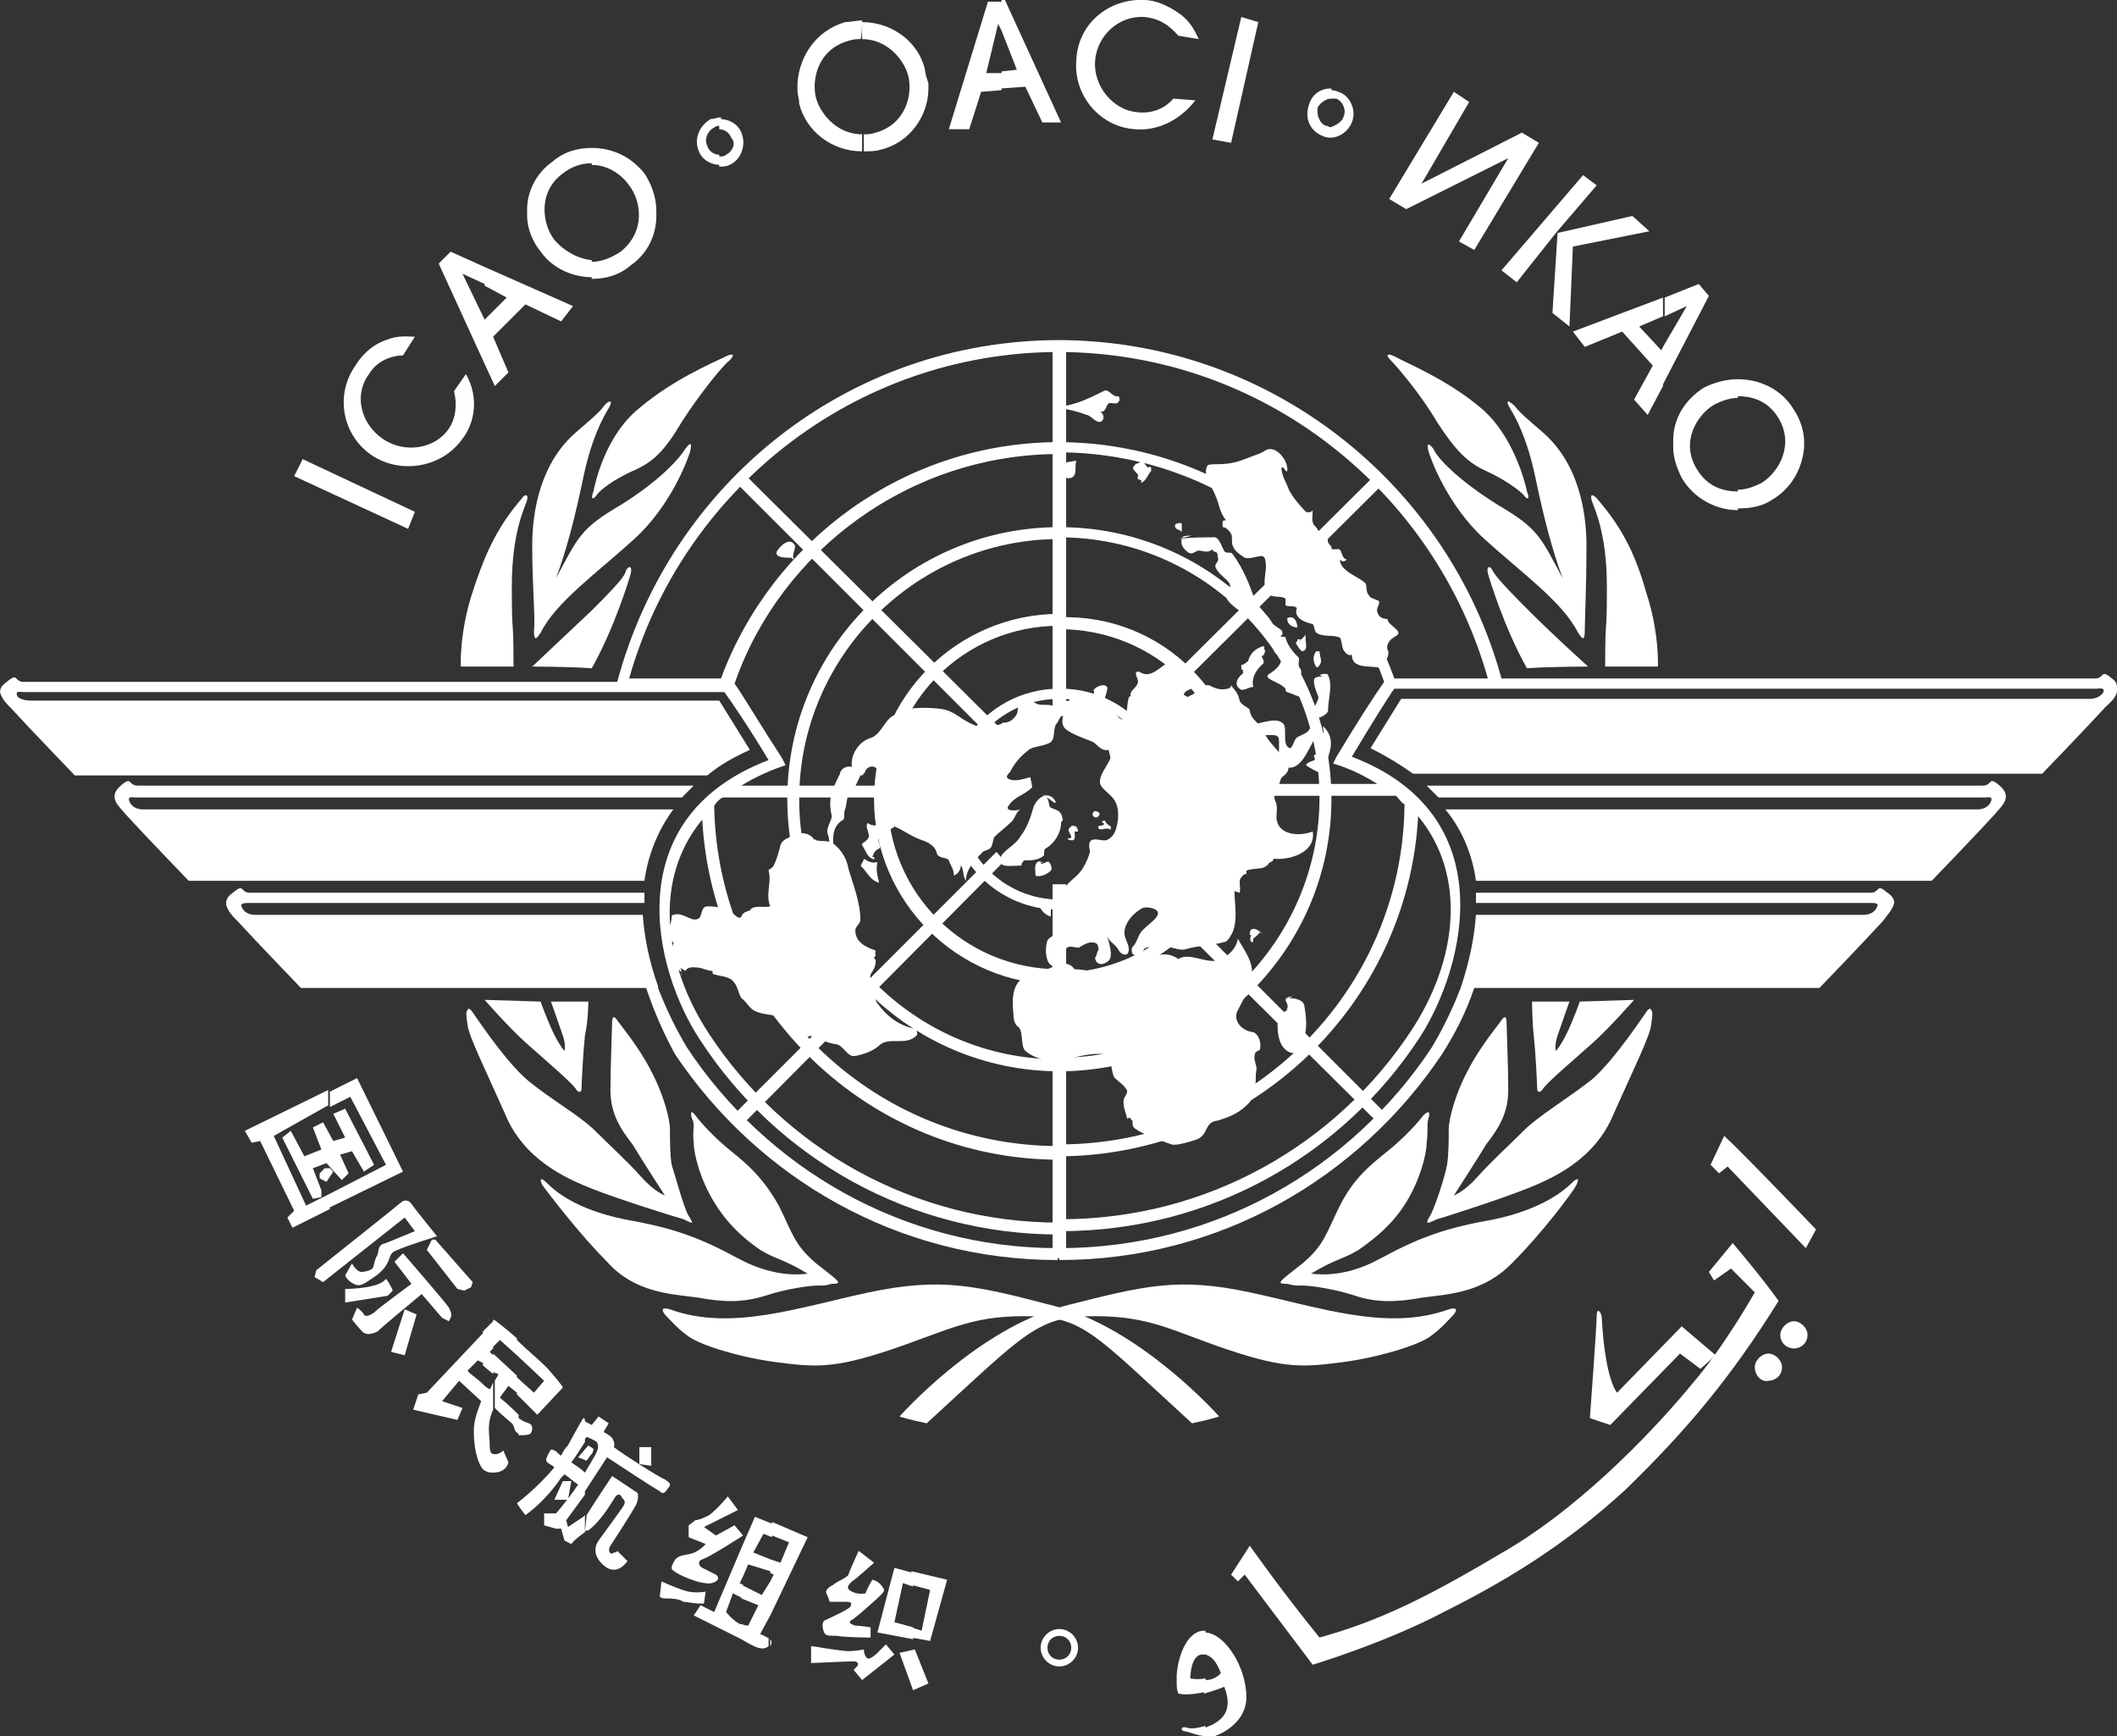 <?xml version="1.0" encoding="utf-8"?>
<!-- Generator: Adobe Illustrator 23.1.0, SVG Export Plug-In . SVG Version: 6.00 Build 0)  -->
<svg version="1.1" id="Layer_1" xmlns="http://www.w3.org/2000/svg" xmlns:xlink="http://www.w3.org/1999/xlink" x="0px" y="0px"
	 viewBox="0 0 124.5 102.1" style="enable-background:new 0 0 124.5 102.1;" xml:space="preserve">
<rect x="0" y="0" width="124.5" height="102.1" fill="#333333" stroke="none"/>
<style type="text/css">
	.st0{fill:#FFFFFF;}
	.st1{fill:none;}
</style>
<g>
	<polyline class="st0" points="24.4,30.1 17.8,27 17.3,28 24,31.1 24.4,30.1 	"/>
	<path class="st0" d="M24.4,19.8c-0.4,0-1-0.1-1.7,0.2c-0.9,0.3-1.5,1-1.8,1.5c-1.2,1.7-0.8,4.1,1,5.3c1.7,1.1,4.1,0.7,5.3-1
		c0.7-0.9,1-2.4,0.2-3.8l-0.7,1c0.2,0.8,0.1,1.6-0.3,2.2c-0.8,1.2-2.6,1.5-3.9,0.6s-1.7-2.6-0.8-3.8c0.6-1,1.7-1.1,2-1.1L24.4,19.8"
		/>
	<path class="st0" d="M33.7,18l-5.2-2.3v1.1l1.3,0.7l-1.3,1.3v2.6l0.6,1.3l0.8-0.8L29,19.8l1.9-1.9l2.1,1L33.7,18 M28.5,15.7l-2-0.9
		l-0.7,0.7l2.7,5.9v-2.6l-1.3-2.7l1.3,0.6V15.7L28.5,15.7z"/>
	<path class="st0" d="M37.9,10.2c-0.8-1-1.9-1.5-3.1-1.5v1c0.9,0,1.7,0.5,2.2,1.2c0.7,0.9,1,2.7-0.5,3.9c-0.6,0.4-1.2,0.6-1.7,0.6v1
		c0.8,0,1.6-0.2,2.3-0.8c1-0.7,1.5-1.8,1.5-2.9v-0.3C38.6,11.6,38.3,10.8,37.9,10.2 M34.8,8.7c-0.8,0-1.6,0.2-2.3,0.8
		c-1,0.7-1.5,1.8-1.5,2.8v0.4c0,0.7,0.3,1.5,0.8,2.1c0.7,1,1.9,1.5,3,1.5v-1c-0.9-0.1-1.7-0.6-2.2-1.2c-0.7-0.9-1-2.8,0.5-3.9
		c0.5-0.4,1.1-0.6,1.7-0.6V8.7L34.8,8.7z"/>
	<path class="st0" d="M42.7,9.1c-0.1,0.1-0.2,0.1-0.4,0.1v0.6c0.2,0,0.4,0,0.6-0.1c0.7-0.3,1-1.2,0.7-1.9C43.4,7.3,42.9,7,42.3,7
		v0.6c0.3,0,0.6,0.2,0.7,0.5C43.3,8.4,43.1,8.9,42.7,9.1 M42.3,9.1c-0.3,0-0.6-0.2-0.7-0.5c-0.2-0.4,0-0.9,0.4-1.1
		c0.1-0.1,0.2-0.1,0.4-0.1V6.9C42.2,6.9,42,7,41.8,7c-0.7,0.4-1,1.2-0.7,1.9c0.2,0.5,0.7,0.8,1.3,0.8C42.3,9.7,42.3,9.1,42.3,9.1z"
		/>
	<path class="st0" d="M54.4,4.1c-0.4-1.7-2-2.8-3.7-2.8v1c1.4,0,2.4,1.1,2.7,2.1c0.3,1.1-0.1,2.9-1.9,3.4c-0.3,0.1-0.5,0.1-0.7,0.1
		v1c0.3,0,0.7,0,1-0.1c1.7-0.4,2.8-2,2.8-3.6V4.9C54.5,4.6,54.4,4.3,54.4,4.1 M50.7,1.2c-0.3,0-0.7,0.1-1,0.1
		c-1.7,0.5-2.7,2-2.8,3.6v0.4c0,0.3,0.1,0.5,0.1,0.8c0.4,1.6,1.9,2.8,3.7,2.8v-1c-1.4,0-2.4-1.1-2.7-2.1c-0.3-1.1,0.1-2.9,1.9-3.4
		c0.3-0.1,0.5-0.1,0.7-0.1C50.7,2.2,50.7,1.2,50.7,1.2z"/>
	<path class="st0" d="M62.4,7.2L59.1,0h-0.2v1.8l0.9,2.3l-0.9,0.1v1l1.4-0.1l1,2.1H62.4 M58.9,0.1h-0.8l-2.3,7.5H57l0.7-2.2l1.2-0.1
		v-1l-0.9,0l0.7-2.9l0,0l0.2,0.4V0.1L58.9,0.1z"/>
	<path class="st0" d="M70.5,2.3c-0.2-0.4-0.4-0.9-1-1.4C68.7,0.3,67.9,0,67.3,0c-2.1-0.1-3.9,1.4-4,3.5c-0.2,2.1,1.4,4,3.5,4.1
		c1.1,0.1,2.5-0.4,3.5-1.7L69,5.8c-0.5,0.6-1.3,0.9-2.1,0.8c-1.4-0.1-2.6-1.5-2.5-3s1.4-2.7,2.9-2.6c1.2,0.1,1.8,0.9,2,1.1L70.5,2.3
		"/>
	<polyline class="st0" points="72.4,8.4 74,1.3 73,1 71.3,8.2 72.4,8.4 	"/>
	<path class="st0" d="M78.3,5.8c0.1,0,0.2,0,0.3,0C79,6,79.2,6.5,79,6.9c-0.1,0.3-0.5,0.5-0.8,0.6v0.6c0.6,0,1.1-0.4,1.3-0.9
		c0.3-0.7-0.1-1.6-0.8-1.8c-0.2-0.1-0.4-0.1-0.5-0.1L78.3,5.8 M78,7.4c-0.4-0.1-0.6-0.7-0.5-1.1C77.7,6,78,5.8,78.3,5.8V5.2
		c-0.6,0-1.1,0.3-1.3,0.9c-0.3,0.8,0,1.6,0.8,1.9c0.2,0.1,0.4,0.1,0.5,0.1V7.5C78.2,7.5,78.1,7.4,78,7.4z"/>
	<polyline class="st0" points="81.7,11.7 85.5,5.4 86.4,6 83.6,10.8 89.5,7.8 90.5,8.4 86.7,14.7 85.8,14.2 88.7,9.3 88.7,9.3 
		82.7,12.3 81.7,11.7 	"/>
	<polyline class="st0" points="92.3,19.2 92.5,14.5 97,13.6 96,12.7 91.6,13.7 91.5,13.7 93.9,10.9 93.1,10.3 88.3,15.9 89.2,16.6 
		91.5,13.7 91.6,13.7 91.3,18.4 92.3,19.2 	"/>
	<path class="st0" d="M97.8,22.6l2.7-5.2l-0.6-0.7l-2,0.8v1.1l1.3-0.6l0,0l-1.4,2.4V22.6 M96.9,24.4l0.9-1.7v-2.3l-0.1,0.2l-1.3-1.4
		l1.4-0.6v-1.1l-5.3,2l0.7,0.9l2.2-0.9l1.8,2l-1.1,2L96.9,24.4z"/>
	<path class="st0" d="M104.2,29.4c1.2-0.7,1.8-1.9,1.9-3.1V26c0-0.6-0.2-1.3-0.6-1.9c-0.7-1.2-2-1.8-3.3-1.8v1
		c0.9,0,1.8,0.3,2.4,1.3c0.9,1.5,0.1,3.1-1,3.8c-0.4,0.2-0.9,0.4-1.4,0.4v1.1C102.9,29.9,103.6,29.8,104.2,29.4 M102.2,22.3
		c-0.7,0-1.4,0.2-2,0.5c-1.1,0.7-1.8,1.8-1.8,3.1v0.4c0,0.6,0.2,1.2,0.5,1.8c0.7,1.2,2,1.9,3.3,1.9v-1.1c-0.9,0-1.8-0.3-2.4-1.3
		c-1-1.6,0-3.2,1-3.8c0.4-0.2,0.9-0.4,1.4-0.4V22.3L102.2,22.3z"/>
	<path class="st0" d="M19.4,70.2l3.3-1.7l-2.1-4l-1.2,0.6v-0.9l1.6-0.8l2.7,5.5L19.4,71L19.4,70.2 M16.1,66.8l1.9,4.1l1.4-0.7v0.9
		l-2.2,1.1l-0.3-0.6l0.4-0.4l-2-4.1l-0.5,0.1l-0.4-0.7l4.9-2.4V65L16.1,66.8z"/>
	<polyline class="st0" points="16.6,66.9 17.1,66.5 17.9,68 18.9,67.6 18.4,66.3 19,66 19.6,67.1 20.3,66.9 19.6,65.5 20.3,65.2 
		22,68.5 21.4,68.9 20.7,67.7 20,67.9 20.5,69 20.1,69.4 19.2,68.4 18.4,68.7 18.9,70 18.9,70.4 18.4,70.5 16.6,66.9 	"/>
	<polyline class="st0" points="18.8,69 18.8,69.3 19.2,69.5 19.6,68.9 19.4,68.7 19.1,68.7 18.8,69 	"/>
	<path class="st0" d="M18.5,75.1l0.1-0.4c0,0,4.9-3.9,5-4s0.4-0.2,0.6,0.1c0.2,0.3,1.5,1.9,1.5,1.9s-1.9,0.6-2.3,0.8
		c-0.3,0.1-0.4,0.2-0.5,0.5s-0.3,0.7-0.9,1.1s-0.8,0.6-1.2,0.4c-0.4-0.2-0.5-0.5-0.5-0.5l0.4-0.7c0,0,0.2,0.4,0.5,0.5
		c0.3,0,0.6-0.1,0.7-0.2s0.1-0.5,0.3-0.8c0.1-0.3,0-0.6,0.5-0.7c0.5-0.2,1.7-0.7,1.7-0.7l-0.6-0.8L19,75.4L18.5,75.1"/>
	<path class="st0" d="M20.3,75.8c0,0,2,0,2.4-0.6c0.3,0.4,0.4,0.7,0.4,0.7l-0.3,0.3l-2.5,0.4V75.8"/>
	<path class="st0" d="M21,76.9c0,0,0.3,0.2,0.4,0.4c0.1,0.2,0.5,0,0.7-0.2s2.1-1.6,2.1-1.6l-1-1.3l0.5-0.5c0,0,2.6,3,2.7,3.2
		s0.2,0.4,0.1,0.6s-0.1,0.2-0.1,0.2L26,77.5l-1.2-1.4c0,0-2.3,1.9-2.6,2.2c-0.4,0.2-0.7,0.2-0.9,0c-0.2-0.2-0.6-0.7-0.6-0.7L21,76.9
		"/>
	<polyline class="st0" points="23.8,77 23,79.5 23.8,79.7 24.5,77.3 23.8,77 	"/>
	<polyline class="st0" points="25.1,73.5 25.4,72.9 25.6,72.9 27.8,75.4 27.7,75.7 27.3,75.9 26.9,75.8 25.1,73.5 	"/>
	<polyline class="st0" points="37.6,85.1 37.6,86.1 38.3,86.2 38.3,85.1 37.6,85.1 	"/>
	<path class="st0" d="M34.4,86.6L34.4,86.6c0.7-1.2,0.9-1.4,0.7-1.8c-0.3-0.2-0.6-0.3-0.6-0.3s-0.1,0.1-0.2,0.3v-1.3
		c0.1,0.1,0.3,0.2,0.5,0.3l0.4-0.5l0.6,0.4l-0.3,0.5c0.1,0.1,0.2,0.1,0.3,0.2c0.2,0.1,0.4,0.4,0.3,0.7c0.5,0.4,2.7,1.8,3,1.9
		c0.3,0.2,0.4,0.3,0.2,0.5c-0.2,0.3-0.3,0.4-0.5,0.2c-0.2-0.1-2.5-1.6-3.1-2l-1.3,2L34.4,86.6 M34.4,90.1c0-0.1,0.1-0.1,0.2-0.1
		c0.8-0.6,1.4-1.7,1.6-2c0.2-0.2,0.3-0.1,0.4,0.1c0.1,0.1,0.2,0.2,0.1,0.4c-0.1,0.2-1,1.4-1.5,2.1c-0.4,0.6-0.1,1.2,0.5,1.6
		c0.7,0.4,1.2-0.4,1.2-0.4l-0.6-0.6c0,0,0,0.1-0.2,0.1c-0.2,0.2-0.4-0.1-0.2-0.4s1.3-2,1.5-2.4s0.1-0.7,0.1-0.7l-1.5-1
		c0,0-1.2,1.8-1.5,2.3L34.4,90.1L34.4,90.1z M33.6,86c0.3,0.2,0.6,0.4,0.8,0.6v1.3l-1.1,1.5l0.1,0.4c0,0,0.6-0.4,0.9-0.6l0.1-0.1v1
		c-0.7,0.5-0.8,0.7-0.8,0.7l-0.4-0.2L33,89.9h-0.3L32,89.7V89h0.7c0,0,0.7-0.8,1.3-1.7c-0.2-0.1-0.5-0.4-0.8-0.6L33,86.9
		c-0.6,0.9-1.4,1.7-2.1,2.2c-0.4-0.5-0.5-0.7-0.5-0.7s1.1-0.8,2.2-2.1l-0.1-0.1C32.2,86,32,86,32.2,85.6s0.2-0.4,0.4-0.3
		c0.1,0,0.2,0.2,0.4,0.3c0.1-0.2,0.2-0.4,0.4-0.6c0.7-1.3,0.9-1.6,0.9-1.6s0.1,0,0.1,0.1v1.3C34.2,85.1,33.9,85.6,33.6,86z"/>
	<path class="st0" d="M34.6,85l0.3,0.2c0,0,0,0.2-0.1,0.3c-0.1,0.1-0.3,0.4-0.3,0.4L34,85.7L34.6,85"/>
	<polyline class="st0" points="33.1,87.1 33.6,87.1 33.4,88.2 32.6,88.2 33.1,87.1 	"/>
	<path class="st0" d="M43.4,88.8L42.8,88c0,0-0.9,1.1-1.3,1.2c-0.4,0.2-0.6,0.2-0.6,0.2l-0.4,0.3v0.7l1,0.4c0,0-0.4,0.5-1,0.6
		c-0.5,0.1-0.7,0.1-0.9,0.5s-0.1,0.4,0.2,0.6s1.3,0.6,1.7,0.6c0.4,0.1,1-0.2,0.6-0.5c-0.4-0.2-0.6-0.3-0.8-0.4s-0.3-0.4,0-0.5
		c0.4-0.1,2.4-1.4,2.4-1.4l-0.5-0.6l-1.1,0.6l-0.7-0.5L43.4,88.8"/>
	<path class="st0" d="M38.9,93c0,0,1.1,0.5,1.6,0.6s1,0,1,0l-0.1,0.7c0,0-0.1,0-0.3,0c-0.3,0-0.7-0.1-0.9-0.1
		C39.9,94,39.4,94,39.1,94c-0.2,0-0.3-0.1-0.3-0.1L38.9,93"/>
	<path class="st0" d="M45.3,91.7l0.6,0.2l0.5-1.2l-1-0.4v-0.8l2.1,0.9L45.3,95v-2l0.2-0.4l-0.2-0.1V91.7 M45.3,96.8v-0.4
		C45.4,96.5,45.4,96.7,45.3,96.8z M44.3,91.3l1,0.4v0.7L44,92l-0.3,0.7v-1.9l0.7-1.6l1,0.4v0.8l-0.5-0.2L44.3,91.3z M45.3,93v2
		l-0.6,1.1c0.3,0.1,0.4,0.2,0.4,0.2c0.1,0,0.1,0,0.1,0.1v0.4l0,0c-0.1,0.1-0.3,0.2-0.6,0.1c-0.1,0-0.5-0.2-1-0.5v-0.9
		c0.2,0.1,0.4,0.1,0.4,0.1l0.6-1.2l-1-0.4v-0.8l1.2,0.6L45.3,93z M43.7,90.8v1.9l-0.2,0.4l0.2,0.1V94l-0.6-0.3l-0.4,1.1
		c0,0,0.4,0.5,0.8,0.7c0.1,0,0.2,0.1,0.3,0.1v0.9c-1.2-0.6-3-1.5-3-1.5l0.4-0.6l0.8,0.4L43.7,90.8z"/>
	<path class="st0" d="M50.5,91.2c0,0-0.6,1.3-0.6,1.4c-0.1,0.2-0.7,0.4-0.9,0.6c-0.2,0.1-0.5,0.3-0.4,0.5s0.2,0.5,0.2,0.5s0.7,0,1,0
		s0.3,0.1,0.2,0.3c-0.2,0.2-1.1,0.6-1.3,0.7s-0.4,0.1-0.3,0.6c0.1,0.4,0.2,0.4,0.8,0.4c0.6,0.1,2,0.1,2,0.1v-0.6
		c0,0-0.6-0.1-0.9-0.1c-0.3-0.1-0.5-0.2-0.1-0.4c0.4-0.3,1.4-1.2,1.6-1.4c0.2-0.2,0.2-0.3,0.2-0.3s-0.2-0.5-0.7-0.6
		c-0.3,0.5-0.4,0.8-0.4,0.8s-0.4,0.1-0.8-0.1c-0.4-0.2-0.2-0.4,0-0.6c0.2-0.1,1.3-1.1,1.3-1.1L50.5,91.2"/>
	<path class="st0" d="M53.6,95.7l0.6,0.2l0.5-2.4l-1.1-0.3v-0.8l2.1,0.5l-1,3.6l-1.1-0.2V95.7 M53.1,93.1l-0.5,2.3l1.1,0.3v0.7
		L51.6,96l1-3.8l1.1,0.3v0.8L53.1,93.1z"/>
	<polyline class="st0" points="52.9,97.2 53.8,97 54.6,99 53.7,99.4 52.9,97.2 	"/>
	<path class="st0" d="M52.6,97.3l-1.9,1.5l-0.5-0.6c0,0,0.1-0.1,0.2-0.2c0.1-0.1,0.1-0.3-0.2-0.3s-2.5,0.1-2.5,0.1v-1
		c0,0,1.8,0.3,2.2,0.3s0.9-0.1,0.9-0.1s0,0.2,0.1,0.4c0.1,0.1,0.1,0.3,0.6-0.1c0.4-0.4,0.6-0.6,0.6-0.6L52.6,97.3"/>
	<path class="st0" d="M62.3,97.6c0.4,0,0.7-0.3,0.7-0.7c0-0.4-0.3-0.7-0.7-0.7v-0.4c0.6,0,1.1,0.5,1.1,1.1S62.9,98,62.3,98V97.6
		 M61.6,96.9c0,0.4,0.3,0.7,0.7,0.7V98c-0.6,0-1.1-0.5-1.1-1.1s0.5-1.1,1.1-1.1v0.4C61.9,96.2,61.6,96.5,61.6,96.9z"/>
	<path class="st0" d="M70.9,98.8c0.3,0,0.6-0.1,0.9-0.4c-0.3-0.8-0.6-1-0.9-1.1V96c1.2,0.1,2.4,2.1,2.4,3.8c0,1.7-1.9,2.4-2.3,2.4
		c0,0,0,0-0.1,0v-0.6c0.2-0.1,0.5-0.2,0.6-0.3c0.5-0.3,0.7-0.7,0.7-1.2c0-0.4-0.2-0.9-0.2-0.9s-0.5,0.2-1.2,0.4L70.9,98.8 M70,98.7
		c0,0,0.4,0.1,0.9,0v0.8c-0.5,0.1-1.1,0.2-1.6,0.1c-0.1-0.2-0.1-0.5-0.1-0.7v-0.4c0.1-1.3,0.7-2.6,1.6-2.6h0.1v1.4h-0.1
		C70,97.2,70,98.7,70,98.7z M70.9,101.5v0.6c-0.4,0-1.1-0.3-1.3-0.3c-0.2-0.1-0.1-0.3,0.2-0.2C70.1,101.7,70.5,101.6,70.9,101.5z"/>
	<path class="st0" d="M72.8,93l0.4-0.4l4,5.3c0,0,4.3-1.3,7.7-3.1c3.4-1.7,7-3.8,10.7-7.2c3.6-3.5,6.2-6.6,9-11.1
		c-1-1.4-2.7-3.4-2.7-3.4l-1.4,1.7l0.3,0.5l1-0.7l1.4,1.4c0,0-1.8,3.2-3.7,5.4c-1.8,2.2-6.1,6.9-10.8,9.7c-4.7,2.8-7.5,4.2-11.1,5.2
		c-2.2-2.7-4.1-5.4-4.1-5.4l-1.1,1.7L72.8,93"/>
	<path class="st0" d="M98.9,78l-3.8,3.9c0,0-0.7-0.7-0.9-4.4c0-0.3-0.3-0.7-0.3-0.1s-0.4,6-0.4,6l1.2,0.4l4.1-4.2l1.2,0.9l0.9-0.8
		L98.9,78"/>
	<path class="st0" d="M103.2,80.4c0-0.4,0.4-0.8,0.8-0.8s0.8,0.4,0.8,0.8c0,0.5-0.4,0.8-0.8,0.8C103.6,81.3,103.2,80.9,103.2,80.4"
		/>
	<path class="st0" d="M104.7,78.5c0-0.4,0.4-0.8,0.8-0.8s0.8,0.4,0.8,0.8c0,0.5-0.4,0.8-0.8,0.8S104.7,79,104.7,78.5"/>
	<path class="st0" d="M106.2,73.5L106.2,73.5L106.2,73.5"/>
	<path class="st0" d="M100.6,68.5c0,0,0.6-1.3,0.8-1.7c1,0.9,5.4,5.5,5.4,5.5l-0.6,1.1l-4.6-4.8l-0.5,0.4L100.6,68.5"/>
	<path class="st0" d="M62.3,67.3c11.1,0,20.2-8.9,20.3-20c-0.2-0.1-0.3-0.3-0.5-0.5H67.2c0-0.2,0-0.5-0.1-0.7H81
		c-0.8-0.5-1.6-0.9-2.6-1.2l0.2-0.4c1.2-2,2.3-3.7,2.8-4.4c-2.8-7.9-10.3-13.5-19.2-13.5V26c9.2,0,16.9,5.8,19.8,13.9h5.5
		c-3.1-11-13.2-19.2-25.3-19.2V20c12.5,0,23,8.5,26.1,19.9h34.9c0.6,0,0.3-0.6,1,0c0.3,0.2,0.3,0.4,0.3,0.6v0.1c0,0.4-0.4,0.7-0.7,1
		c-1,1.1-3.7,3.9-3.7,3.9h-37c-0.7-0.5-1.5-1-2.5-1.5l1.8-2.9h40.5c0.4,0,0.7-0.2,0.8-0.4c0.1-0.3-0.3-0.2-0.4-0.2H82
		c-0.3,0.4-1.3,2-2.5,4c8.9,3.4,6.7,12.3,4,16.5C79,67.9,71.2,72.4,62.4,72.4v-0.7c8.6,0,16.2-4.4,20.6-11.1
		c2.7-4.1,3.3-9.1,0.4-12.6c-0.6,11.1-9.8,19.9-21,20L62.3,67.3 M42.5,46.9c-0.2,0.1-0.4,0.3-0.5,0.5c0.2,11.1,9.2,20,20.3,20v0.8
		c-11.2,0-20.4-8.9-21-20c-2.9,3.5-2.3,8.5,0.4,12.6c4.4,6.7,12,11.1,20.6,11.1v0.7c-8.8,0-16.6-4.5-21.1-11.4
		c-2.8-4.2-4.9-13.1,4-16.5c-1.2-2-2.3-3.6-2.6-4H1.4c-0.2,0-0.5-0.1-0.4,0.2c0,0.1,0.3,0.3,0.8,0.3h40.5l1.8,2.9
		c-0.9,0.4-1.8,0.9-2.5,1.5H4.4c0,0-2.7-2.8-3.7-3.9c-0.3-0.3-0.6-0.6-0.7-1l0,0c0-0.2,0.1-0.4,0.4-0.6c0.7-0.6,0.4,0,1,0h34.9
		C39.4,28.5,49.8,20,62.3,20v0.7c-12.1,0-22.2,8.2-25.3,19.2h5.4c3-8.1,10.8-13.9,19.9-13.9v0.7c-8.8,0-16.4,5.7-19.1,13.5
		c0.5,0.7,1.5,2.4,2.8,4.4l0.2,0.4c-0.9,0.3-1.8,0.7-2.6,1.2h13.9c-0.1,0.2-0.1,0.5-0.1,0.7C57.4,46.9,42.5,46.9,42.5,46.9z"/>
	<path class="st0" d="M62.7,52v22h-0.8V52c0.1,0,0.3,0,0.4,0C62.4,52,62.6,52,62.7,52 M66.1,50.1l15.2,15.2l-0.5,0.5L65.6,50.7
		C65.8,50.5,66,50.3,66.1,50.1z M65.5,43.2l15.2-15.1l0.5,0.5L66,43.7C65.9,43.6,65.7,43.4,65.5,43.2z M61.9,42.1v-22h0.8v22
		c-0.1,0-0.3,0-0.4,0C62.2,42.1,62.1,42.1,61.9,42.1z M58.6,43.7L43.5,28.6l0.5-0.5l15.2,15.1C59,43.4,58.8,43.5,58.6,43.7z
		 M43.2,65.5l15.4-15.4c0.2,0.2,0.3,0.4,0.5,0.5L43.7,66.1L43.2,65.5z"/>
	<path class="st0" d="M71.7,83.3c0,0-4.6-5.2-9.7-6.5c-4.6-1.2-6.6-1.7-10.9-0.8c-4.2,0.9-8.1,2.3-11.7,1c-0.3-0.1-0.6-0.1-0.3,0.3
		c0.3,0.3,0.7,0.8,1.4,1.3s2.9,1.2,5.1,1.5c2.3,0.3,3.4,0.4,6.7-0.7s4.7-2,7.9-2c3.5,0,4,0.9,9.9,6.3C71.1,83.5,71.7,83.3,71.7,83.3
		"/>
	<path class="st0" d="M48.1,75.6c-0.5,0-1.9,0.2-3.1,0.6c-1.3,0.4-2.4,0.4-4,0.1c-1.6-0.2-3.7-0.3-5.3-2.1c-1.7-1.7-3.5-4.1-3.8-4.5
		c-0.2-0.4-0.1-0.5,0.3-0.1c0.4,0.4,1.6,1.5,4.5,2.1c2.8,0.5,4.3,1,6.7,2.3c1.1,0.6,2.6,1.1,4.1,0.9c-1.5-0.9-1.8-0.8-2.8-1.4
		c-1-0.7-1.9-1.5-2.7-2.8s-1.2-2.8-1.2-3.5c-0.1-0.7,0.1-1.1-0.1-1.4c-0.1-0.3-0.1-0.6,0.2-0.2s1.1,1.3,2.1,2.1
		c1,0.8,1.9,1.6,2.8,3.2c0.8,1.6,0.9,2.3,2.2,3.4c1.4,1.1,1.6,1.2,0.9,1.2C48.5,75.6,48.6,75.6,48.1,75.6"/>
	<path class="st0" d="M37.9,51.8H11.1c0,0-2.7-2.8-3.7-3.9c-0.4-0.5-1.1-1-0.3-1.7c0.7-0.6,0.4,0,1,0h32.7c-0.2,0.2-0.4,0.4-0.7,0.7
		H8c-0.2,0-0.5-0.1-0.4,0.2s0.4,0.5,0.8,0.5h31.2C38.7,48.8,38.1,50.3,37.9,51.8"/>
	<path class="st0" d="M40.2,71.7c-0.4-0.1-3.9-1.2-5.4-1.8c-1.5-0.6-4-1.7-5.1-4.4c-1.2-2.7-2.1-4.5-2.2-5.2s-0.1-0.8,0-0.9
		c0-0.1,0.1-0.1,0.2,0s1.9,2.9,3.3,4.1c1.3,1.1,3.1,2.1,4,3c0.9,0.9,1.9,1.8,2.7,2.7c0.8,0.9,1.4,1.1,1.4,1.1s-1.3-2-1.9-3
		c-0.7-0.9-1.3-1.8-1.3-3.2c0-1.4,0.1-3.7,0.1-4s0.1-0.4,0.3-0.1c0.2,0.3,1.3,1.6,2,3c0.7,1.3,1.1,2.8,1.1,3.4s0,1.5,0.1,2.1
		c0.2,0.6,0.7,2.5,1,3C40.8,72,40.8,72,40.2,71.7"/>
	<path class="st0" d="M28.5,58.8c0,0,1.4,1.6,2.4,2.5s2.9,2.5,3,2.8c0.2,0.2,0.3,0.1,0.3-0.1c0-0.3,0.1-2.2,0.2-3.1
		c0.2-0.9,0.2-2,0.2-2h-2.2c0,0,0.5,1.4,0.7,2s0.1,0.9,0.1,0.9s-0.4-0.4-0.9-1.6c-0.5-1.2-0.5-1.3-0.5-1.3L28.5,58.8"/>
	<path class="st0" d="M27.1,39.2c0,0-0.1-2,0.7-4.4c0.8-2.5,1.6-4,2.9-5.5c0.1-0.2,0.4-0.3,0.3,0.1s-0.9,1.8-0.9,5.1
		s0.1,1.4,0.1,4.7C28.8,39.2,27.1,39.2,27.1,39.2"/>
	<path class="st0" d="M31.3,39.2c0,0,1.7-1.6,3.5-3.3c1.7-1.7,1.9-2,2-2.3s0.4-0.4,0.3,0.1c-0.1,0.4-1,3.3-2.3,5.6
		C33.5,39.2,31.3,39.2,31.3,39.2"/>
	<path class="st0" d="M31.3,32.1c0-2.1,0.5-4.9,2.6-6.7c0.8-0.7,1.3-1.1,1.6-1.5s0.6-0.4,0.3,0.1s-1,1.7-1.5,4.1s-1,4.3-1.6,5.9
		c1.3-2.4,1.4-2.9,3.8-4.3c2.4-1.5,3.5-2.8,3.8-3.3c0.3-0.4,0.4-0.4,0.3,0.1c-0.1,0.4-1.1,3.2-3.3,5.2s-4.6,3.7-5.5,5.5
		c-0.2,0.3-0.4,0.6-0.4-0.1C31.5,36.5,31.3,34.5,31.3,32.1"/>
	<path class="st0" d="M34.9,28.9c0.1-0.5,0.7-3.3,2.7-4.9c2-1.7,4.4-2.7,5-3s0.6-0.1,0.3,0.2c-0.4,0.3-1.7,1.9-2.8,3.6
		c-1,1.7-1.7,2.4-2.9,2.9c-1.1,0.5-1.9,1.1-2.1,1.4C34.9,29.4,34.7,29.4,34.9,28.9"/>
	<path class="st0" d="M52.9,83.3c0,0,4.6-5.2,9.7-6.5c4.7-1.2,6.7-1.7,10.9-0.8c4.2,0.9,8.1,2.3,11.7,1c0.3-0.1,0.6-0.1,0.3,0.3
		c-0.3,0.3-0.7,0.8-1.4,1.3c-0.7,0.5-2.9,1.2-5.1,1.5c-2.3,0.3-3.4,0.4-6.7-0.7c-3.3-1.1-4.6-2-7.9-2c-3.4,0-4,0.9-9.9,6.3
		C53.5,83.5,52.9,83.3,52.9,83.3"/>
	<path class="st0" d="M76.6,75.6c0.5,0,1.9,0.2,3.1,0.6s2.4,0.4,4,0.1c1.6-0.2,3.6-0.3,5.3-2.1c1.7-1.7,3.5-4.1,3.7-4.5
		s0.1-0.5-0.3-0.1s-1.7,1.5-4.5,2.1c-2.8,0.5-4.3,1-6.7,2.3c-1.1,0.6-2.5,1.1-4.1,0.9c1.5-0.9,1.8-0.8,2.8-1.4c1-0.7,2-1.5,2.8-2.8
		s1.2-2.8,1.2-3.5c0.1-0.7,0-1.1,0.1-1.4s0.1-0.6-0.3-0.2c-0.3,0.4-1.1,1.3-2.1,2.1c-1,0.8-2,1.6-2.8,3.2s-0.9,2.3-2.2,3.4
		c-1.4,1.1-1.6,1.2-0.9,1.2C76.2,75.6,76,75.6,76.6,75.6"/>
	<path class="st0" d="M86.8,51.8h26.8c0,0,2.7-2.8,3.7-3.9c0.4-0.5,1.1-1,0.3-1.7c-0.7-0.6-0.4,0-1,0H83.9c0.2,0.2,0.4,0.4,0.7,0.7
		h32.1c0.2,0,0.5-0.1,0.4,0.2s-0.4,0.5-0.8,0.5H85C86,48.8,86.6,50.3,86.8,51.8"/>
	<path class="st0" d="M84.5,71.7c0.4-0.1,3.8-1.2,5.3-1.8c1.5-0.6,4-1.7,5.1-4.4c1.2-2.7,2.1-4.5,2.2-5.2s0.1-0.8,0-0.9
		c0-0.1-0.1-0.1-0.2,0s-1.9,2.9-3.3,4.1c-1.4,1.1-3.1,2.1-4,3c-0.9,0.9-1.9,1.8-2.7,2.7c-0.8,0.9-1.4,1.1-1.4,1.1s1.3-2,1.9-3
		c0.7-0.9,1.3-1.8,1.3-3.2c0-1.4-0.1-3.7-0.1-4s-0.1-0.4-0.3-0.1c-0.2,0.3-1.3,1.6-2,3c-0.7,1.3-1.1,2.8-1.1,3.4s0,1.5-0.1,2.1
		s-0.7,2.5-1,3C83.8,72,83.9,72,84.5,71.7"/>
	<path class="st0" d="M96.1,58.8c0,0-1.4,1.6-2.4,2.5s-2.9,2.5-3,2.8c-0.2,0.2-0.3,0.1-0.3-0.1c0-0.3-0.1-2.2-0.2-3.1
		c-0.1-0.9-0.1-2-0.1-2h2.2c0,0-0.5,1.4-0.7,2s-0.1,0.9-0.1,0.9s0.4-0.4,0.9-1.6c0.5-1.2,0.5-1.3,0.5-1.3L96.1,58.8"/>
	<path class="st0" d="M97.5,39.2c0,0,0.1-2-0.7-4.4c-0.7-2.5-1.6-4-2.9-5.5c-0.2-0.2-0.4-0.3-0.3,0.1s0.9,1.8,0.9,5.1
		s-0.1,1.4-0.1,4.7C95.9,39.2,97.5,39.2,97.5,39.2"/>
	<path class="st0" d="M93.4,39.2c0,0-1.8-1.6-3.5-3.3s-1.9-2-2.1-2.3c-0.1-0.3-0.4-0.4-0.3,0.1c0.1,0.4,1,3.3,2.3,5.6
		C91.1,39.2,93.4,39.2,93.4,39.2"/>
	<path class="st0" d="M93.3,32.1c0-2.1-0.5-4.9-2.6-6.7c-0.8-0.7-1.3-1.1-1.6-1.5c-0.4-0.4-0.6-0.4-0.3,0.1c0.3,0.5,1,1.7,1.5,4.1
		s1,4.3,1.6,5.9c-1.3-2.4-1.4-2.9-3.8-4.3c-2.4-1.5-3.6-2.8-3.8-3.3C84,26,83.9,26.1,84,26.5s1.1,3.2,3.3,5.2c2.2,2,4.6,3.7,5.5,5.5
		c0.2,0.3,0.4,0.6,0.4-0.1C93.2,36.5,93.3,34.5,93.3,32.1"/>
	<path class="st0" d="M89.8,28.9c-0.1-0.5-0.8-3.3-2.7-4.9c-2-1.7-4.5-2.7-5-3c-0.6-0.3-0.6-0.1-0.3,0.2c0.3,0.3,1.7,1.9,2.7,3.6
		c1.1,1.7,1.8,2.4,2.9,2.9s1.9,1.1,2.2,1.4C89.8,29.4,90,29.4,89.8,28.9"/>
	<path class="st0" d="M38,58.1H17.7c0,0-2.7-2.8-3.7-3.9c-0.3-0.3-0.6-0.6-0.7-1v-0.1c0-0.2,0.1-0.4,0.4-0.6c0.7-0.6,0.4,0,1,0h23.2
		c0,0.2,0,0.4,0,0.6H14.6c-0.1,0-0.5,0-0.4,0.2c0.1,0.3,0.4,0.5,0.8,0.5h22.8c0.1,1.4,0.4,2.8,0.9,4.2v0.1c0.5,1.3,1.1,2.5,1.7,3.5
		c4.7,7.1,12.7,11.8,21.8,11.8v0.7c-9.4,0-17.6-4.8-22.5-12.1C39.1,60.9,38.5,59.6,38,58.1 M111.4,53.1c0-0.2-0.1-0.4-0.4-0.6
		c-0.7-0.6-0.4,0-1,0H86.8c0,0.2,0,0.4,0,0.6H110c0.2,0,0.5,0,0.4,0.2c-0.1,0.3-0.4,0.5-0.8,0.5H86.8c-0.1,1.4-0.4,2.8-0.9,4.3l0,0
		c-0.5,1.3-1.1,2.5-1.7,3.5c-4.7,7.1-12.7,11.8-21.9,11.8v0.7c9.4,0,17.6-4.8,22.5-12.1c0.7-1.1,1.4-2.4,1.9-3.9H107
		c0,0,2.7-2.8,3.7-3.9C111,53.8,111.3,53.5,111.4,53.1L111.4,53.1L111.4,53.1z"/>
	<path class="st0" d="M81.7,38.4c-0.3-0.4,0-0.8,0.4-1c0.5-0.3-0.5-0.6-0.5-1c-0.3,0-0.5-0.1-0.6-0.4c-0.1-0.3,0.3-0.6,0-0.7
		c-0.2-0.1-0.4-0.1-0.5-0.3c-0.2-0.2-0.1-0.6-0.2-0.7c-0.4-0.4-1.5-0.7-1.5-1.4c0.1,0.1,0.2,0.2,0.4,0c-0.4-0.1-0.2-0.7-0.6-0.6
		c-0.1,0-0.2,0-0.3,0c0.1-0.2-0.3-0.3-0.2-0.6c-0.1,0-0.2,0-0.4,0.1c-0.1-0.4-0.1-0.6-0.4-0.9c-0.2-0.2-0.1-0.6-0.1-0.9
		c-0.1,0.2-0.4,0.1-0.4,0.1c-0.4-0.4-0.8-0.9-1-1.3c-0.1-0.3-0.3-0.6-0.4-1c0-0.1-0.1-0.3,0-0.3c0.1-0.1,0.2,0.3,0.3,0.2
		c0.1-0.6-0.7-1.6-1.3-1.2c-0.3,0.2-0.7,0.3-1.2,0.5s-1,0.3-1.6,0.3c-0.2,0-0.6,0-0.6,0.1c-0.3,0.6,0.3,1.2,0.5,1.8
		c0.2,0.4,0.2,0.9,0.6,1.4c-0.1,0-0.2,0-0.2,0.1s0,0.2,0,0.3c0.2,0,0.4,0.2,0.5,0.4c0.1,0.1,0,0.5,0.1,0.7c0.1,0.3,0.4,0.5,0.7,0.7
		c0.3,0.1,0.7-0.1,1-0.1c0.1,0,0.2,0.1,0.2,0.2c0.2,0.7-0.3,1.4,0.2,2c0.2,0.3,0.7,0.1,1,0.3c0,0.1,0,0.3,0,0.4
		c0.2,0.1,0.4,0,0.6,0.1l0.1,0.1c0-0.1,0-0.1,0-0.1c-0.3,0.6,0.4,0.9,0.9,1c0.1,0.1,0.1,0.4,0.2,0.5c0.4,0.3,1,0.1,1.4,0.3
		c0.1,0.1,0.1,0.5,0.2,0.7s0.3,0.4,0.5,0.3c0,0.9,1.1,0.6,1.8,0.8c0-0.4,0.5-0.6,0.3-1.1L81.7,38.4"/>
	<path class="st0" d="M64.7,24.2c0.4,0.1,0.3-0.5,0.6-0.5c0.2,0,0.4,0.1,0.5-0.1c0.1-0.1,0-0.2,0-0.3c-0.4,0.1-0.6-0.5-0.9-0.3
		c-0.8,0.4-1.6,0.8-2.5,0.9V24c0.5,0.1,1,0.2,1.5,0.4c0.2,0,0.5,0.4,0.7,0.4C64.8,24.9,65.1,24.5,64.7,24.2"/>
	<path class="st0" d="M62.6,27.2c0.2,0,0.5-0.1,0.7-0.1c-0.1,0.3,0,0.6-0.1,0.8c-0.1,0.3-0.6,0.3-0.8,0
		C62.1,27.6,62.4,27.4,62.6,27.2C62.7,27.2,62.7,27.2,62.6,27.2"/>
	<path class="st0" d="M67.1,27.1c-0.1,0.2-0.3,0.1-0.4,0.3c-0.2,0.2,0.1,0.3,0.2,0.5c0.1,0,0,0.1,0,0.2c0,0.2,0.3,0,0.2,0.3
		c0.3-0.1,0.4-0.5,0.6-0.7c0,0,0-0.1,0-0.2c-0.1-0.1-0.2,0-0.2,0c-0.2-0.2-0.4-0.7-0.7-0.4L67.1,27.1"/>
	<path class="st0" d="M77.4,39.2c-0.2-0.3-0.2-0.6,0-0.9c0,0,0.1,0,0.2,0c0,0.3,0.2,0.6,0,0.8C77.6,39.2,77.4,39.3,77.4,39.2"/>
	<path class="st0" d="M74.3,38c-0.4,0.1-0.8,0.4-0.9,0.9c-0.1,0-0.2,0.2-0.4,0.2c0,0.1,0,0.2,0,0.2c0,0.1,0.1,0.1,0.1,0.1
		c0,0.1,0,0.2,0,0.2c-0.4,0.3-0.5,0.7-0.2,0.9c0.2,0.2,0.5-0.1,0.8-0.1c-0.1-0.5,0.1-0.9,0.5-1.3c0.2-0.1,0.1-0.3,0-0.5
		c0.2-0.1,0.2-0.3,0.2-0.4C74.3,38.3,74.4,38,74.3,38c-0.1,0.1-0.1,0.1-0.1,0.2C74.3,38.1,74.3,38.1,74.3,38"/>
	<path class="st0" d="M69.3,31.7c0.7-0.1,1.3-0.1,2-0.1c0.4-0.1,0.5,0.5,0.7,0.8c0.1,0.2,0.4,0,0.5,0.2c0.6,0.8,1,1.8,1.3,2.7
		c0.2,0.4,0.7,0.8,1,1.3c0.1,0.2,0.4,0.3,0.6,0.5c0,0.1,0.1,0.2-0.1,0.3c0.1,0.1,0.3,0,0.3,0.1c0.1,0.4,0.4,0.8,0.7,1.1
		c0.2,0.1,0,0.4,0.1,0.6c0,0.1,0.1,0.1,0.1,0.2c0.1,0.2-0.1,0.4-0.1,0.6c0,0.3,0.1,0.7,0.1,1c-0.3-0.1-0.5-0.2-0.8-0.3
		c-0.1,0-0.1-0.2-0.1-0.2c-0.3-0.4-1.5-0.6-0.9-0.9c0.3-0.2,0.8-0.6,0.6-1c-0.1-0.1-0.2-0.1-0.3-0.2c-0.2-0.2,0-0.6-0.2-0.8
		c-0.2-0.3-0.5-0.3-0.8-0.6c-0.1-0.1,0-0.4-0.2-0.5c-0.6-0.4-1.2-0.7-1.6-1.2c-0.2-0.2,0.3-0.6,0.1-1c-0.2-0.3-0.6-0.5-0.8-0.9
		c-0.1-0.2,0.1-0.3,0.1-0.4c0.1-0.1,0-0.2,0-0.4s-0.3-0.1-0.3-0.3c-0.3,0.3-0.7,0-0.9,0.1c-0.2,0.1-0.3,0.2-0.5,0.1
		c-0.3-0.2-0.5-0.5-0.4-0.8c0-0.2,0.3-0.2,0.6-0.2L69.3,31.7"/>
	<path class="st0" d="M75.9,36.3C75.9,36.3,76,36.3,75.9,36.3c0,0-0.2,0-0.2,0.1c0,0.3,0.3,0.5,0.6,0.5
		C76.3,36.7,76.2,36.3,75.9,36.3"/>
	<path class="st0" d="M76.5,37.6c-0.1,0-0.1,0-0.2,0c0,0.1,0,0.1-0.1,0.2c0.1,0.2,0.3,0.5,0.4,0.5c0.4-0.1,0.1-0.6,0.2-1
		c-0.1,0.2-0.4,0.3-0.4,0.6C76.4,37.7,76.5,37.6,76.5,37.6"/>
	<path class="st0" d="M75.9,44c0.2-0.2,0.2-0.6,0.5-0.7c0.2-0.1,0.5-0.2,0.6-0.4c0.1-0.1,0.1-0.5,0.2-0.5c0.6-0.1,0.3,0.6,0.2,0.9
		c-0.5,0.8-0.9,2.1-1.8,1.8c-0.6-0.1-0.3-1-0.4-1.7c-0.1-0.3-0.7-0.1-1-0.2c-0.3-0.1,0.2-0.5-0.5-0.6c0.6-0.1,1.3-0.4,1.7-0.1
		C75.8,42.7,75.3,43.9,75.9,44C76,44,75.9,44,75.9,44"/>
	<path class="st0" d="M77.7,43.5c-0.2,0.4,0,0.7-0.4,0.9c-0.1,0,0.1,0.3,0,0.3c-0.2,0.1-0.4,0.1-0.5,0.3c0.3,0.2,0.8,0.5,0.9,0.4
		c0.4-0.8,1-1.9,0.1-2.7c0,0.2,0.1,0.4,0,0.6c0,0.1-0.2,0.3-0.1,0.4V43.5"/>
	<path class="st0" d="M78,39.9c-0.2-0.2-0.6-0.1-0.7,0c-0.1,0.3,0.1,0.7,0.2,1c0.2,0.3-0.6,0.9-0.1,1.3c0.1,0.1,0.7-0.2,0.7-0.4
		c0-0.7,0.3-1.5,0-2.1c0-0.1-0.3-0.1-0.5,0L78,39.9"/>
	<path class="st0" d="M69.3,30.8c-0.1,0-0.2,0-0.2,0.1c0,0.3,0.3,0.2,0.4,0.4c0-0.2,0-0.4,0-0.5c-0.1-0.1-0.2,0-0.4,0
		C69.2,30.8,69.2,30.8,69.3,30.8"/>
	<path class="st0" d="M73.2,47c0,6-4.9,10.9-10.9,10.9v-0.7c5.6,0,10.2-4.6,10.2-10.1C72.5,41.5,68,37,62.3,37v-0.7
		C68.4,36.1,73.2,41,73.2,47 M62.3,57.9c-6,0-10.9-4.9-10.9-10.9s4.9-10.9,10.9-10.9v0.7c-5.6,0-10.1,4.5-10.1,10.1S56.7,57,62.3,57
		C62.3,57,62.3,57.9,62.3,57.9z"/>
	<path class="st0" d="M46.7,32.9c-0.2-0.3,0.2-0.7,0-0.9c-0.3-0.4-0.8,0.1-1,0.4c-0.2,0.4,0.5,0.4,0.8,0.4
		C46.6,32.8,46.6,32.9,46.7,32.9C46.6,32.9,46.7,32.9,46.7,32.9"/>
	<path class="st0" d="M62.5,42.1c-0.3,0-0.4-0.4-0.6-0.6c-0.3-0.1-0.6,0-0.9-0.1c-0.2-0.1-0.2-0.1-0.4-0.2c-0.1-0.1-0.2-0.1-0.4,0
		c-0.4,0.1-0.3,0.5-0.4,0.8c-0.2,0.3-0.4,0.5-0.8,0.5c-0.1,0-0.1,0.1-0.2,0.1c-0.6,0.2-1.2,0.2-1.6,0c-0.7-0.3-1.1-0.8-1.8-0.9
		c-0.7-0.1-1.4-0.1-2.1,0c-0.1,0-0.1,0.2-0.3,0.2s-0.3,0.1-0.5,0.2c-0.5,0.3-0.7,1.1-1.3,1.3c-0.7,0.2-1.2,1-1.1,1.7
		c-0.4-0.1-0.7,0.2-0.7,0.4c-0.2,0.4-0.4,0.8-0.5,1.2c-0.1,0.3-0.1,0.8,0,1.2c0.1,0.3-0.4,0.8-0.2,1.2c0.1,0.3,0,0.6,0.3,0.7
		c0-0.5-0.1-1.2,0.6-1.6c0.1-0.1,0-0.4,0.1-0.6c0.1-0.3,0.1-0.7,0.2-0.9c0.4-0.3,0.5-0.7,0.7-1.1h0.1c0.1-0.1,0.2-0.2,0.2-0.3
		c0.2-0.3,0.6-0.3,0.7,0c0.5,1.1-0.3,2.8,1,3.3c0.5,0.2,1,0.6,1.6,0.8c0.3,0.1,0.8,0.3,0.9,0.8c0.1,0.3,0.6,0.2,0.7,0.4
		c0.1,0.3,0.3,0.5,0.3,0.9c0.2-0.1,0.4-0.3,0.4-0.6c0.2,0.2,0.1,0.6,0.3,0.9c0-0.7,0.6-1.3,1-1.7c0.1-0.1,0.4-0.1,0.5-0.3
		s0.1-0.5,0.2-0.6c0.3-0.3,0.6-0.5,0.9-0.8c0.3-0.2,0.3-0.6,0.6-0.8c-0.3,0.1-0.9,0.1-0.7-0.2c0.4-0.6,0.9-0.6,1.4-1.1
		c0-0.1-0.1-0.5-0.1-0.6c-0.4,0.1-0.9,0.3-1.3,0.1c-0.2-0.1,0-0.3,0.1-0.4c0.3-0.6,0.7-1,1.1-1.3c0.2-0.2,0.8-0.2,1.2-0.4
		s0.2-0.7,0.4-1.1C62.3,42.4,62.3,42.1,62.5,42.1"/>
	<path class="st0" d="M52.1,48.2c-0.2,0-0.4,0.2-0.5,0.3c-0.2,0.1-0.4,0-0.6-0.1c-0.1,0.3,0.1,0.5,0.1,0.8c-0.1,0.3-0.5,0.4-0.4,0.5
		c0.2,0.3,0.3,0.7,0.6,0.8c0.2,0.1,0.1-0.1,0.1-0.1h-0.1c0.1-0.3,0.2-0.4,0.4-0.5s-0.2-0.5,0-0.7c0.2-0.4,0.7-0.3,1-0.7
		c-0.3,0-0.1-0.5-0.4-0.3C52.2,48,52.2,48.1,52.1,48.2"/>
	<path class="st0" d="M50.8,50.5c0,0.2-0.3,0.4-0.1,0.5c0.3,0.3,0.5,0.8,1,0.9c-0.1-0.4-0.2-0.7-0.1-1.2
		C51.2,50.8,51,50.6,50.8,50.5"/>
	<path class="st0" d="M61.3,46.7c0.5,0.2,0.3,0.7,0.5,0.8c0.5,0.2,0.6,0.2,0.7,0.7c0,0.1-0.1,0.1-0.1,0.2c0,0.6-0.4,1.2-0.9,1.5
		c-0.1,0-0.1,0.3-0.1,0.4c-0.3,0.3-0.8,0.3-1.2,0.3c0,0.1-0.2,0.2-0.1,0.3c-0.4,0-1.1,0.1-1.2-0.1c-0.4-0.6,0.8-1,1.1-1.6
		c0.4-0.5,0.6-1.1,0.8-1.8c0.1-0.2,0.3-0.5,0.6-0.6s0.6,0.1,0.7,0.4H62L61.3,46.7"/>
	<path class="st0" d="M61.5,50.8c-0.2-0.1-0.4-0.2-0.5-0.1c-0.2,0.2-0.1,0.5-0.1,0.8c0.3,0.1,0.7-0.1,0.9-0.3c0.1-0.1,0-0.4-0.1-0.5
		s-0.3,0.1-0.4,0.1c-0.1,0-0.1-0.1-0.1-0.1L61.5,50.8"/>
	<path class="st0" d="M63.3,48.6c-0.1,0-0.3-0.1-0.3,0c-0.3,0.2-0.1,0.3,0,0.6c0,0.1-0.1,0.1-0.2,0.1c0,0.1,0.1,0.1,0.1,0.1
		c0.4,0.1,0.3-0.2,0.3-0.5c0.1,0,0.2,0,0.2,0C63.4,48.9,63.4,48.8,63.3,48.6C63.3,48.7,63.2,48.7,63.3,48.6
		C63.1,48.6,63.2,48.6,63.3,48.6"/>
	<path class="st0" d="M47.9,49.4c0.4,0.1,0.8,0,1.1,0.2c0.5,0.4,0.8,0.9,0.9,1.5c0.3,1,0.7,2,0.7,3c0,0.2-0.3,0.4-0.3,0.6
		c0,0.7,0.6,1,1.2,1.2c-0.1,0.2,0.1,0.3-0.1,0.4c0,0.1,0.1,0.1,0.1,0.2c0,0.3-0.1,0.5-0.3,0.8c-0.1,0.3,0.1,0.5,0.2,0.8
		c0.1,0.3,0,0.7,0.2,0.9c0.5,0.7,1.2,1.3,2.2,1.5c0.1,0,0.2,0.3,0.1,0.4c-0.6,0.6-1.5,0.1-2.1,0.5c-0.4,0.4-1,0.6-1.5,0.7
		c-0.5,0.1-0.7-0.7-1.2-0.7c-0.6-0.1-1-0.4-1.5-0.5c0,0,0,0,0.1,0C47.5,61,47.3,61,47.1,61c-0.1-0.1-0.3-0.1-0.4-0.2
		c-0.4-0.3-0.7-0.7-1-1c-0.4-0.2-0.9-0.1-1.4-0.4c-0.3-0.2-0.4-0.5-0.7-0.7c-0.2-0.3-0.2-0.8-0.6-1.1c-0.3-0.2-0.7-0.2-1-0.3
		c-0.1,0-0.1-0.1-0.1-0.2c-0.3,0-0.6-0.2-0.9-0.2c0.1,0,0.1,0,0.1,0c-0.3,0-0.6-0.1-0.8,0.2C40.2,57,40.1,57,40,56.9
		c0.2,0.3-0.1,0.6,0,1c-0.1-0.3,0.2-0.7,0-0.8c-0.5-0.3-0.6-1.1-0.4-1.6c0.1-0.1-0.4-0.3-0.4-0.6c0.1-0.3,0.3-0.6,0.3-1
		c0-0.1,0.1-0.1,0.1-0.1c0.6-0.2,1.1,0.5,1.5,0.2c0.2-0.1,0.1-0.7,0.5-0.7c0.6,0,1.1,0.1,1.6,0.5c0,0,0.3,0.3,0.4,0.1
		c0.1-0.3,0.4-0.3,0.6-0.4h-0.1c0.3-0.3,0.8-0.1,1.2-0.2c-0.3-0.7,0.1-1.4-0.1-2.1c0-0.1,0.2-0.1,0.3-0.3c0.2-0.4,0.3-0.8,0.4-1.2
		c0.1-0.3,0.4-0.4,0.6-0.5C46.9,48.9,47.6,48.9,47.9,49.4c0.1-0.1,0.1,0,0.1,0.1L47.9,49.4"/>
	<path class="st0" d="M61.5,53c-0.2-0.1-0.3,0.1-0.4,0.1c0,0.3,0.3,0.7,0.7,0.8c0-0.3,0-0.6,0-0.9c-0.1,0-0.4-0.1-0.5,0.1L61.5,53"
		/>
	<path class="st0" d="M72.6,52.4c0,0.8,0.2,1.6-0.1,2.4c-0.1,0.2-0.3,0.6-0.5,0.6c-0.7,0.2-1.5,0.2-2.2,0.4
		c-0.5,0.2-1.1-0.3-1.6-0.1c-0.3,0.1-0.7-0.1-0.9,0.1c-0.2,0.3-0.4,0.5-0.7,0.3c0,0-0.1-0.3,0-0.4c0.3-0.3,0.3-0.7,0.6-1
		c0.4-0.4,0.9-0.7,0.9-1s-0.7-0.4-0.9-0.3c-0.6,0.3-1.3,1.1-1,1.8c0.1,0.3,0.3,0.6,0.1,0.9c-0.1,0.1-0.4,0-0.5-0.2
		c-0.2-0.4-0.6-0.5-0.7-0.9c0.1,0.4,0.4,1.2,0.1,1.5c-0.5,0.4-0.8,0.1-0.8-0.2c0.1,0,0.1-0.4,0.2-0.4c0-0.1,0-0.3-0.1-0.4
		c-0.3-0.2-0.7,0-1,0.2c-0.1,0.1-0.5-0.1-0.7,0c-0.4,0.2,0,0.9-0.5,1.1c-0.8,0.3-0.9-0.9-0.7-1.5c0.1-0.2,0.5-0.3,0.6-0.5
		c0.3-0.4,0-0.8,0.1-1.2c0-0.1,0.3,0,0.3-0.2c0-0.3-0.1-0.6-0.1-0.7c-0.1-0.6,0.7-1,1-1.4c0.2-0.2,0.5-0.8,0.6-1.2
		c0-0.1-0.1-0.4,0-0.6c0.2-0.3,0.7,0,1-0.1c0.4-0.2,0.5-0.5,0.6-0.9c0.1-0.5,0.1-1.1-0.2-1.5c-0.2-0.3-0.7-0.6-0.8-0.9
		c-0.1-0.5,0.4-1,0.6-1.5c0-0.2-0.1-0.4-0.1-0.5c-0.5,0.1-0.7-0.4-1-0.5c-0.5-0.2-1.1-0.4-1.5-0.7c-0.5-0.4,0-1.1,0-1.7
		c0.2,0.1,0.2-0.1,0.2-0.1c0.5,0,1,0.1,1.4-0.3c0.1-0.1,0-0.2,0-0.2c0.2-0.3,0.7-0.4,0.8-0.2c0.1,0.1-0.2,0.9-0.3,1
		c0,0.1,0.1,0.1,0.1,0.1c0.2-0.1,0.3,0.2,0.3,0.3c0.3-0.1,0.4,0.2,0.6,0.4c0.6,0.5,0.4-0.8,0.6-1.2c0-0.1,0.2,0,0.3,0
		c-0.1,0-0.2,0-0.2,0c-0.1-0.4,0.3-0.5,0.4-0.8c0.1-0.2-0.1-0.4-0.1-0.6c0-0.1,0.1-0.1,0.2-0.1c0.7,0.5,1.3-0.4,1.8-0.6
		c0.7-0.2,1.3,0.4,1.6,1c-0.1,0-0.1,0.3-0.2,0.2h0.1c0.1,0.4-0.4,0.4-0.6,0.6c-0.1,0.1-0.1,0.2,0,0.2c0.1,0.1,0.2,0.1,0.3,0
		c0.4-0.1,0.6-0.7,1.1-0.6c0.4,0.2,0.7,0.3,1.1,0.2c0.1,0,0.2-0.1,0.2-0.2c0.2,0.3,0.4,0.4,0.5,0.9c0.1,0.3,0.6,0.4,0.6,0.6
		c0.1,0.6,0.6,0.7,0.8,1.2c0.3,0.7,1,1.2,1.4,1.9c0.1,0.1,0.1,0.4,0,0.5c-0.1,0.2-0.4,0.3-0.4,0.5c-0.1,0.4-0.5,0.8-0.3,1.2
		s0,0.9,0.1,1.2c0.2,0.8,1.3,0.9,2.1,0.6c0.2,1.2-1.3,1.7-2.3,1.6c0,0.2-0.3,0.2-0.3,0.3c-0.3,0.4-0.8,0.2-1.3,0.4c0,0,0,0.1,0,0.2
		c-0.2,0-0.2,0.1-0.3,0.2c-0.2,0.2,0,0.6-0.1,0.9L72.6,52.4"/>
	<path class="st0" d="M64.4,47.7c-0.1,0-0.2,0.2-0.1,0.3s0.2,0.1,0.3,0C64.8,47.8,64.5,47.7,64.4,47.7"/>
	<path class="st0" d="M65,48.3c0-0.1-0.1,0-0.2,0c0,0.1,0.2,0.1,0.1,0.2c-0.1,0.1-0.4,0-0.3,0.2s0.5-0.1,0.7,0.1
		c0-0.1,0.1-0.2,0-0.2C65.2,48.5,65.1,48.5,65,48.3"/>
	<path class="st0" d="M74.1,54.8c-0.2-0.2-0.6-0.3-0.6,0.1c0,0.1,0,0.1,0.1,0.1c-0.1,0.1-0.1,0.3,0,0.4h0.1c0-0.1,0-0.1,0-0.2
		C73.8,55.1,74,55,74.1,54.8C74.3,54.9,74.1,54.9,74.1,54.8"/>
	<path class="st0" d="M66,57c0.3,0,0.5,0,0.8-0.2c0.7-0.5,1.7-1,2.5-0.4c0.6-0.4,1.5,0.2,2.2,0.1c0.5-0.1,1.2-0.6,1.3-1.3
		c0.3,0.6,1,1.4,0.8,2.3c-0.2,0.9-0.4,1.1-0.8,1.9c-0.3,0.5,0.1,1.2,0.9,1.3c0.3,0.1,0.5,0.6,0.4,1c0,0.1-0.3,0.1-0.3,0.3
		c-0.1,0.3,0.1,0.6,0.1,0.9c-0.1,0.3,0,0.7-0.1,1s-0.1,0.7-0.3,0.9c-0.5,0.6-1.2,0.9-1.9,1.1c-0.8,0.1-0.5,0.8-1.2,1.1
		c-0.3,0.1-1.2,0.4-1.5,0.3c-0.6-0.2-1.7-0.6-2.1-0.9c-0.2-0.1-0.2-0.3-0.2-0.5c-0.1,0-0.1-0.3-0.3-0.1c-0.1-0.4-0.3-0.8-0.2-1.2
		c0.1-0.2,0.3-0.4,0.1-0.6c-0.2-0.3-0.6-0.5-0.7-0.7c-0.2-0.5-0.1-1.2-0.5-1.3c-0.7-0.1-1.5,0.1-2.3,0.3c-0.9,0.2-1.8,0-2.4-0.5
		c-0.3-0.3-0.1-1.1-0.4-1.4c-0.3-0.2-0.3-0.6-0.3-0.8c-0.1-0.8-0.1-2.1,1-2.2c0,0,0.1-0.2,0.3-0.2c0.9-0.1,1.7-1,2.3-0.2
		c1,0,2.7,0.7,3.2-0.4h-0.1L66,57"/>
	<path class="st0" d="M75.8,58.7c0.4,0,0.8,0.1,0.9,0.4c0.1,0.6,0.2,1.3,0,1.9c-0.1,0.2-0.1,0.5-0.2,0.7c-0.4,0.5-1,0.1-1.2-0.4
		s-0.2-1.1-0.1-1.7c0-0.1,0.5,0,0.5-0.3c0.1-0.2-0.1-0.4-0.1-0.5s0.2-0.2,0.4-0.2L75.8,58.7"/>
	<path class="st0" d="M40.4,58.6c-0.4,0.5,0.4,0.5,0.4,0.9C40.8,59.1,40.5,58.9,40.4,58.6"/>
	<path class="st0" d="M78.3,47c0,8.8-7.2,16-16,16v-0.8c8.4,0,15.3-6.9,15.3-15.3s-6.8-15.3-15.3-15.3V31C71.2,31,78.3,38.2,78.3,47
		 M62.3,63c-8.8,0-16-7.2-16-16c0-8.9,7.2-16,16-16v0.7C53.9,31.7,47,38.6,47,47s6.8,15.3,15.3,15.3V63z"/>
	<path class="st0" d="M68.9,47c0,3.6-2.9,6.5-6.5,6.5v-0.6c3.3,0,5.9-2.7,5.9-5.9c0-3.3-2.6-5.9-5.9-5.9v-0.6
		C65.9,40.5,68.9,43.4,68.9,47 M62.3,53.5c-3.6,0-6.5-2.9-6.5-6.5s2.9-6.5,6.5-6.5v0.6c-3.3,0-5.9,2.6-5.9,5.9
		c0,3.2,2.6,5.9,5.9,5.9V53.5z"/>
	<path class="st0" d="M30.4,83.3c0.2,0.2,0.4,0.3,0.7,0.4c0.3,0.1,0.2,0.5,0.1,0.6s-0.4,0.1-0.7,0.1l0,0L30.4,83.3 M30.4,78.8
		c0.7,0.7,1.6,1.4,2,1.9c0.7,0.8,0.7,0.9,0.7,0.9l-1.5,1.6L30.4,82v-1l1,0.9l0.6-0.7l-1.6-1.5C30.4,79.7,30.4,78.8,30.4,78.8z
		 M29.4,82.2c0.5,0.4,0.9,0.8,1,0.9l0.1,0.1v1.1c-0.3-0.1-0.2-0.4-0.4-0.6c-0.1-0.1-0.5-0.4-1-0.9v-1.6c0.1-0.2,0.2-0.3,0.2-0.4
		L29,80.7v-1.1l1.4,1.3v1l-0.5-0.4C29.7,81.8,29.5,82,29.4,82.2z M29,85.5c0.3,0.1,0.6-0.2,0.6-0.2l0.3,0.7c0,0-0.1,0.6-0.9,0.6
		V85.5z M29,77.6v1.6l0.4-0.4l1,0.9v-1C29.7,78.1,29.1,77.6,29,77.6L29,77.6z M29,82.9L29,82.9c-0.4,0.9-0.2,1.4-0.2,2.1
		c0,0.4,0.1,0.5,0.2,0.5v1.1h-0.1c-0.2,0-0.4-0.1-0.5-0.2v-5c0.1,0.1,0.2,0.2,0.4,0.3c0.1-0.1,0.1-0.2,0.2-0.4V82.9z M28.4,78.3
		l0.6-0.6v1.6l-0.2,0.2l0.2,0.2v1.1l-0.6-0.5V78.3z M28.4,86.4c-0.5-0.6-0.6-2.1-0.5-2.7s0.3-1,0.4-1.3L27,81.2l-1,1.2l1.2,0.4
		l-0.3,0.7l-2.6-0.6l0.3-0.9l0.5-0.1l3.4-3.6v1.9L28.1,80l-0.6,0.6c0.1,0.2,0.5,0.4,0.9,0.8V86.4L28.4,86.4z"/>
	<line class="st1" x1="145.5" y1="19.1" x2="145.5" y2="84.2"/>
</g>
</svg>
